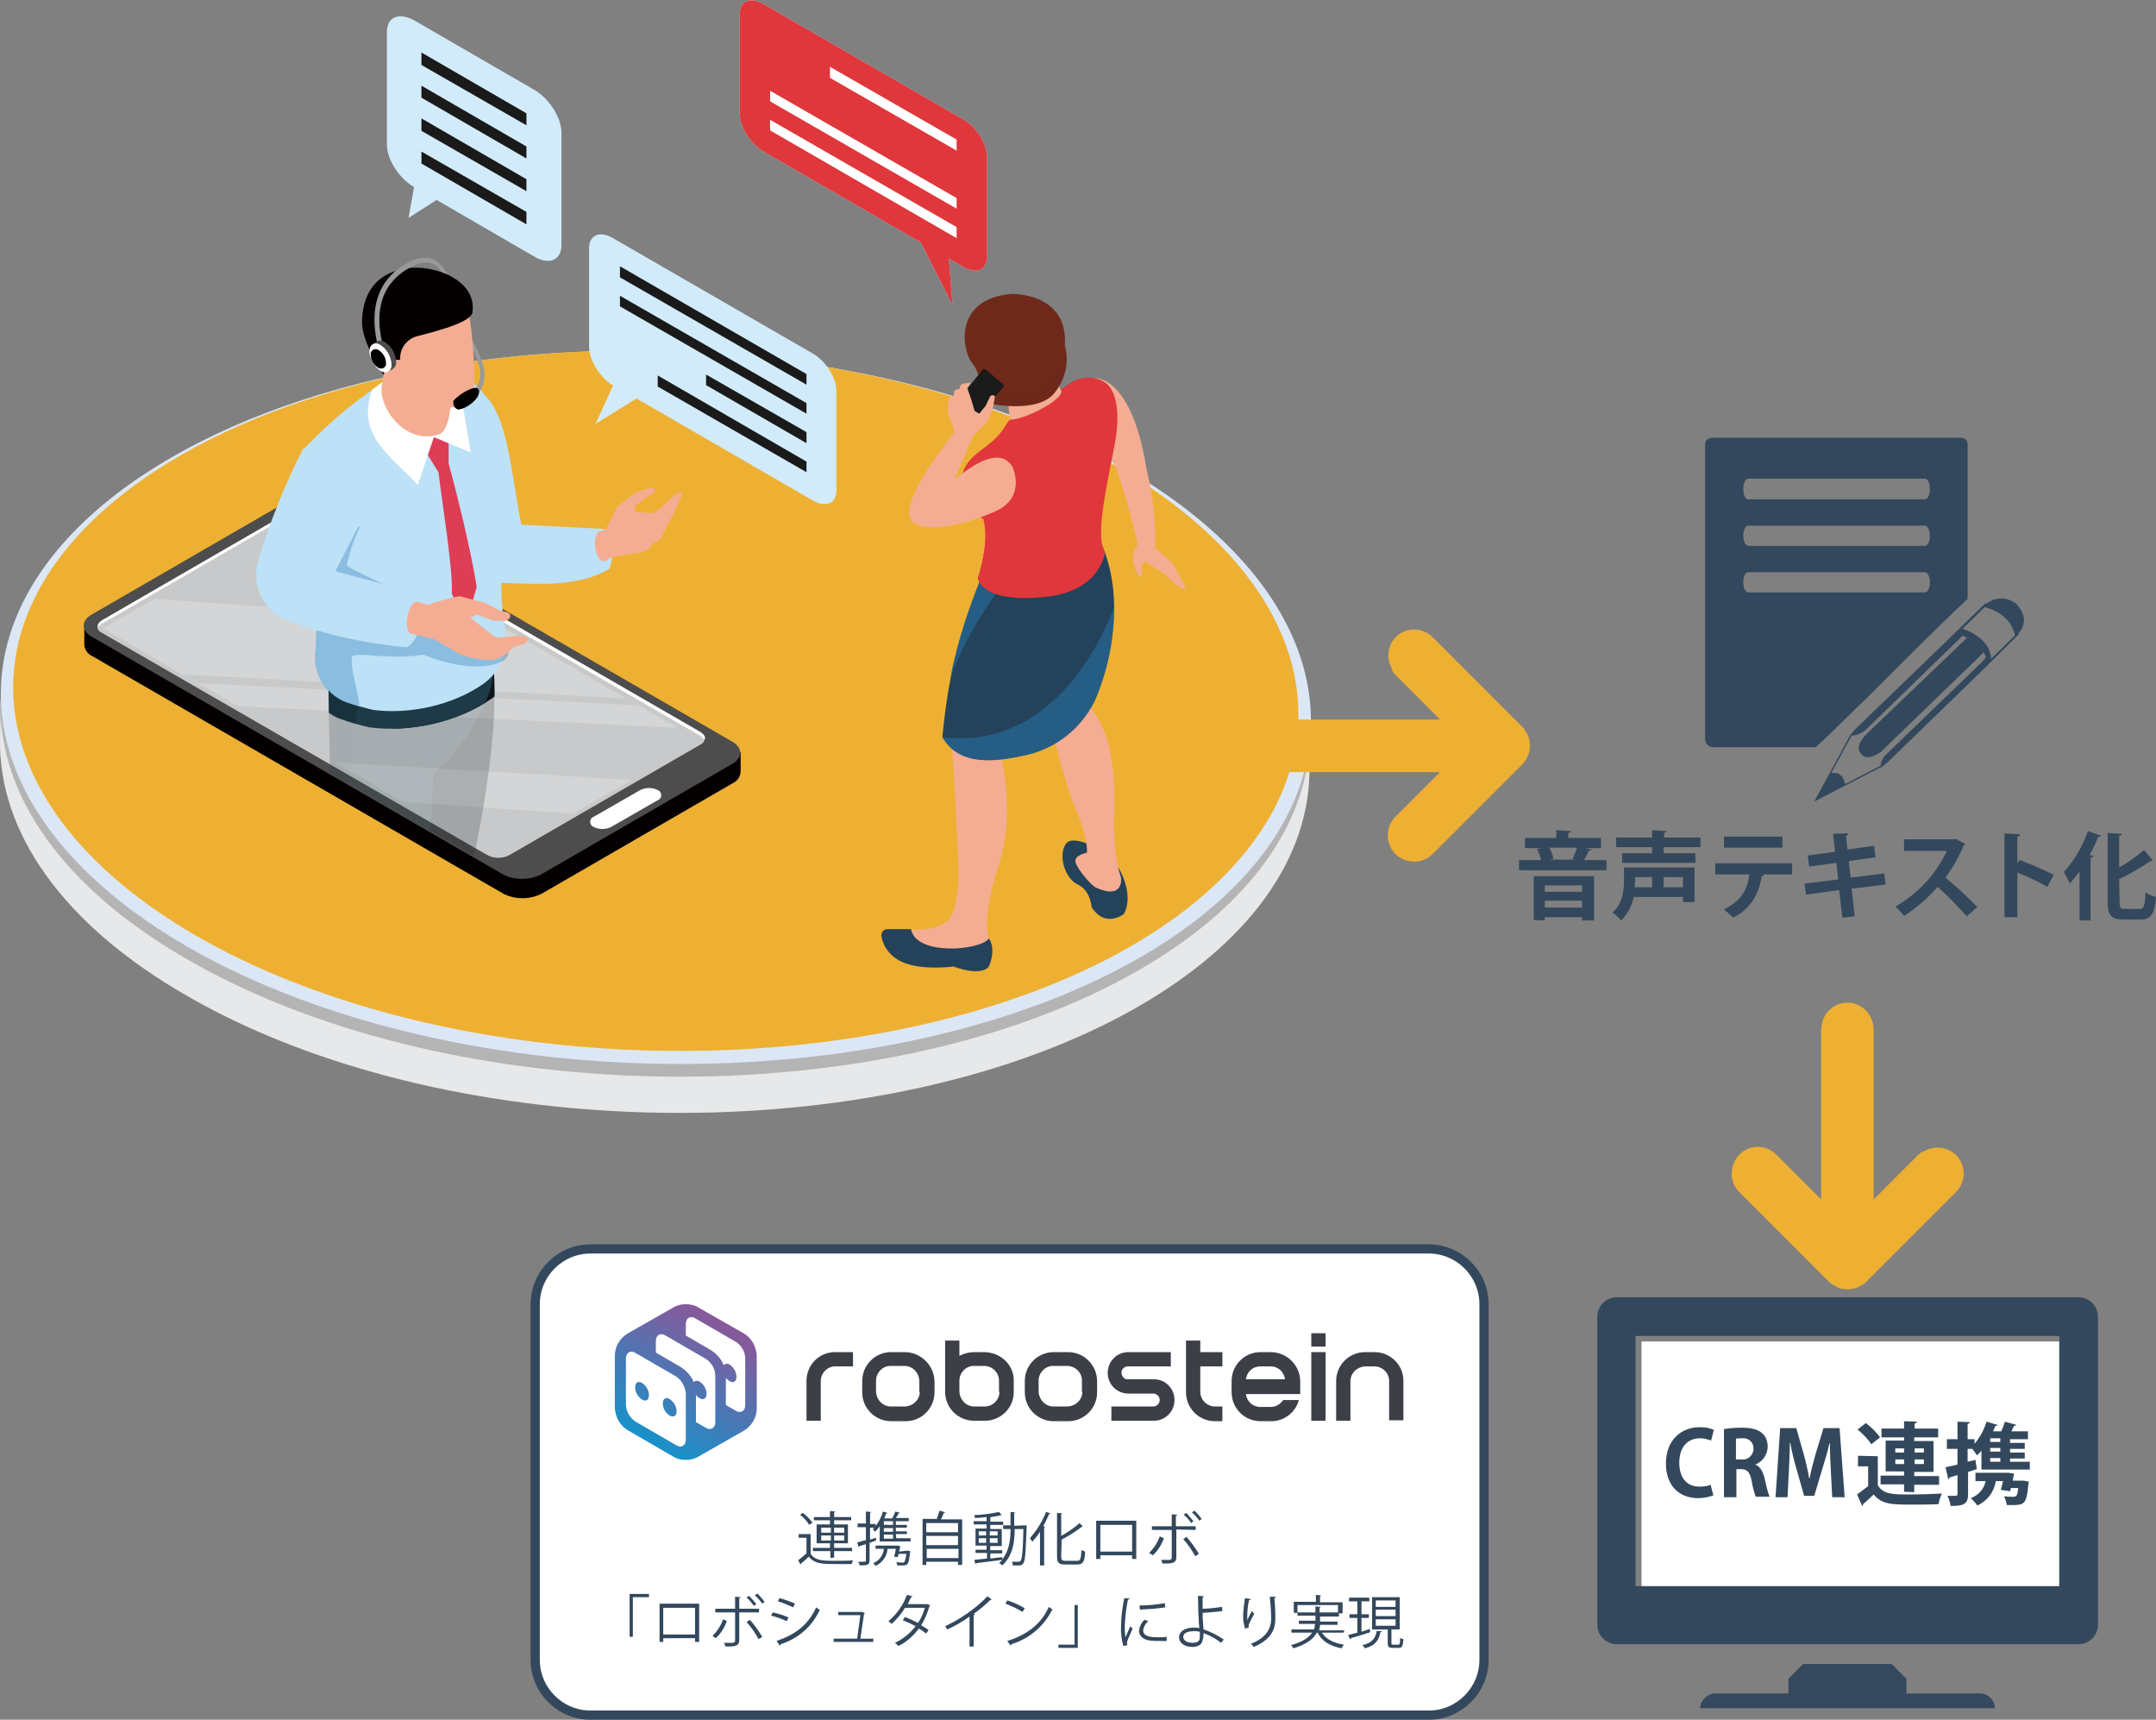 <?xml version="1.0" encoding="utf-8"?>
<!-- Generator: Adobe Illustrator 25.4.1, SVG Export Plug-In . SVG Version: 6.00 Build 0)  -->
<svg version="1.1" id="レイヤー_1" xmlns="http://www.w3.org/2000/svg" xmlns:xlink="http://www.w3.org/1999/xlink" x="0px"
	 y="0px" viewBox="0 0 468.1 373.3" style="enable-background:new 0 0 468.1 373.3;" xml:space="preserve">
<rect x="0" y="0" width="468.1" height="373.3" fill="#808080" stroke="none"/>
<style type="text/css">
	.st0{fill:#FFFFFF;stroke:#33485C;stroke-width:2;stroke-miterlimit:10;}
	.st1{fill:#EEB033;stroke:#EEB033;stroke-width:5;stroke-miterlimit:10;}
	.st2{fill:#FFFFFF;}
	.st3{fill:#35485D;}
	.st4{fill:#33485C;}
	.st5{fill:#3D3F47;}
	.st6{fill:url(#SVGID_1_);}
	.st7{fill:#E6E8E9;}
	.st8{fill:#B5B4B5;}
	.st9{fill:#DCE7F6;}
	.st10{fill:#EEB033;}
	.st11{fill:#040000;}
	.st12{fill:#4E4D4D;}
	.st13{fill:#C8C9CA;}
	.st14{opacity:0.22;fill:#FFFFFF;enable-background:new    ;}
	.st15{clip-path:url(#SVGID_00000088115347915810123360000009320144784416194481_);}
	.st16{fill:#999999;}
	.st17{fill:#BDE1F7;}
	.st18{fill:#F4AD92;}
	.st19{fill:#0B151A;}
	.st20{fill:#1D3A46;}
	.st21{opacity:0.5;fill:#142B35;enable-background:new    ;}
	.st22{fill:#DD3D55;}
	.st23{opacity:0.3;fill:#2778B0;enable-background:new    ;}
	.st24{opacity:0.5;fill:#F4AD92;enable-background:new    ;}
	.st25{clip-path:url(#SVGID_00000021098727737740745860000008239344653448747403_);}
	.st26{opacity:0.2;}
	.st27{fill:#D2EBFA;}
	.st28{opacity:0.5;fill:#2778B0;enable-background:new    ;}
	.st29{fill:#1A1A1A;}
	.st30{fill:#DF373B;}
	.st31{fill:#24425A;}
	.st32{fill:#6F291A;}
	.st33{opacity:0.5;fill:#6F291A;enable-background:new    ;}
</style>
<g id="レイヤー_1_00000134965691100797729080000002912260194987045768_">
	<path class="st0" d="M128.2,271.1h182c6.6,0,12,5.4,12,12v77.2c0,6.6-5.4,12-12,12h-182c-6.6,0-12-5.4-12-12v-77.2
		C116.2,276.5,121.6,271.1,128.2,271.1z"/>
	<path class="st1" d="M418.3,252.4l-14,14v-42.9c0-1.6-1.1-3-2.6-3.3c-1.7-0.3-3.4,0.8-3.7,2.6c0,0.2-0.1,0.4-0.1,0.6v43l-14-14
		c-1.2-1.2-3.1-1.3-4.4-0.1c-1.3,1.3-1.4,3.4-0.1,4.7c0,0,0.1,0.1,0.1,0.1l19.3,19.3l0,0c0.2,0.1,0.3,0.3,0.5,0.4l0.2,0.1
		c0.1,0.1,0.3,0.1,0.4,0.2l0.2,0.1c0.1,0,0.3,0.1,0.4,0.1c0.4,0.1,0.8,0.1,1.3,0c0.1,0,0.3-0.1,0.4-0.1l0.2-0.1
		c0.1-0.1,0.3-0.1,0.4-0.2l0.2-0.1c0.2-0.1,0.3-0.2,0.5-0.4l0,0l19.3-19.3c1.2-1.1,1.4-2.9,0.5-4.2c-1.1-1.4-3.1-1.7-4.5-0.7
		C418.5,252.2,418.4,252.3,418.3,252.4z"/>
	<path class="st2" d="M448.4,345.5h-92v-54.3h92V345.5z"/>
	<path class="st3" d="M433.1,370.8h-64c0.1-1.7,1.5-3.1,3.2-3.2h16v-3.2l3.2-3.2h19.2l3.2,3.2v3.2h16
		C431.7,367.6,433.1,369.1,433.1,370.8L433.1,370.8z"/>
	<path class="st4" d="M455.5,352.7v-66.9c0-2.3-1.9-4.2-4.2-4.2H351c-2.3,0-4.2,1.9-4.2,4.2v66.9c0,2.3,1.9,4.2,4.2,4.2h100.4
		C453.6,356.9,455.5,355,455.5,352.7z M447.1,344.3h-92V290h92V344.3z"/>
	<path class="st4" d="M372,324.6c-1.1,0.4-2.2,0.6-3.3,0.6c-4.5,0-7-3.1-7-7.5c0-5.2,3.4-7.9,7.3-7.9c1.1,0,2.1,0.1,3.1,0.6
		l-0.6,2.3c-0.8-0.3-1.6-0.5-2.4-0.5c-2.5,0-4.5,1.7-4.5,5.3c0,3.4,1.7,5.2,4.4,5.2c0.8,0,1.7-0.1,2.4-0.4L372,324.6z"/>
	<path class="st4" d="M381.1,317.9c1,0.4,1.6,1.4,2,2.9c0.3,1.4,0.6,2.8,1.1,4.1h-3c-0.4-1.1-0.7-2.3-0.9-3.5
		c-0.4-1.9-1-2.5-2.3-2.5h-1v6.1h-2.7v-14.8c1.3-0.2,2.6-0.3,3.8-0.3c1.9,0,5.7,0.2,5.7,4.2C383.7,315.8,382.7,317.3,381.1,317.9
		L381.1,317.9z M378.1,316.8c1.3,0.2,2.4-0.8,2.6-2c0-0.1,0-0.2,0-0.3c0.1-1.2-0.8-2.2-2-2.3c-0.2,0-0.3,0-0.5,0
		c-0.4,0-0.9,0-1.3,0.1v4.5H378.1z"/>
	<path class="st4" d="M400.5,325h-2.7l-0.3-5.8c-0.1-2-0.2-4-0.2-5.9h-0.1c-0.4,1.8-1,3.8-1.5,5.4l-1.8,6h-2.2l-1.7-6
		c-0.5-1.7-1-3.7-1.3-5.5h-0.1c0,1.9-0.1,4.1-0.2,6l-0.3,5.8h-2.6l1-15h3.5l1.6,5.6c0.5,1.8,0.9,3.6,1.2,5.3h0.1
		c0.3-1.7,0.8-3.5,1.3-5.3l1.7-5.6h3.5L400.5,325z"/>
	<path class="st4" d="M407.7,316.1v6.3c1.2,2,3.3,2,6.9,2c2.3,0,5.1-0.1,7-0.2c-0.3,0.7-0.6,1.5-0.7,2.3c-1.5,0.1-3.6,0.1-5.6,0.1
		c-4.5,0-6.7,0-8.5-2.2c-0.8,0.8-1.6,1.5-2.3,2.1c0,0.2,0,0.3-0.2,0.4l-1.1-2.5c0.8-0.6,1.6-1.2,2.4-1.8v-4.3h-2.2V316L407.7,316.1z
		 M405.1,308.9c1.2,0.9,2.2,1.9,3.1,3.1l-1.9,1.5c-0.8-1.2-1.9-2.3-3-3.2L405.1,308.9z M413.4,323.8v-1.6h-5.1v-1.9h5.1v-0.9h-4
		v-6.7h4V312h-4.9v-1.9h4.9v-1.6l2.8,0.1c0,0.2-0.2,0.3-0.5,0.4v1.1h5.1v1.9h-5.2v0.8h4.2v6.7h-4.2v0.9h5.4v1.9h-5.4v1.6
		L413.4,323.8z M411.5,314.4v0.9h1.9v-0.9H411.5z M411.5,317.8h1.9v-1h-1.9V317.8z M417.7,314.4h-2v0.9h2V314.4z M417.7,317.8v-1h-2
		v1H417.7z"/>
	<path class="st4" d="M436.4,317.3h4.3v1.7h-10.5v-4.1c-0.3,0.4-0.6,0.7-1,1c-0.3-0.5-0.6-1-1-1.4h-1v2.8l1.7-0.4l0.3,2l-1.9,0.6
		v4.8c0,2.1-0.8,2.6-3.8,2.6c-0.1-0.8-0.3-1.5-0.7-2.2h1.1c1,0,1.1,0,1.1-0.4v-4.1l-1.7,0.5c0,0.2-0.2,0.3-0.3,0.4l-0.6-2.6
		c0.7-0.2,1.6-0.3,2.6-0.6v-3.4h-2.3v-2.1h2.3v-3.8l2.7,0.1c0,0.2-0.2,0.3-0.5,0.4v3.3h1.5v1c1.2-1.4,2.1-3.1,2.6-4.8l2.4,0.7
		c-0.1,0.2-0.3,0.3-0.5,0.2c-0.1,0.4-0.3,0.8-0.5,1.2h1.8c0.3-0.7,0.6-1.4,0.8-2.1l2.5,0.7c-0.1,0.1-0.2,0.2-0.5,0.2
		c-0.2,0.3-0.4,0.8-0.6,1.2h3.6v1.7h-3.9v0.8h3.2v1.3h-3.2v0.8h3.2v1.3h-3.2L436.4,317.3z M438.9,321.4h0.4l1.2,0.2
		c0,0.2-0.1,0.4-0.1,0.5c-0.4,4.5-0.9,4.6-3.7,4.6c-0.3,0-0.7,0-1,0c-0.1-0.7-0.3-1.3-0.6-1.9c0.8,0.1,1.6,0.1,2,0.1
		c0.7,0,0.9-0.2,1.1-1.9h-1.6l-0.2,0.7l-2-0.3c0.2-0.6,0.3-1.3,0.5-1.9h-1.6c-0.3,2.3-1.8,4.3-4,5.3c-0.4-0.6-0.9-1.1-1.4-1.6
		c1.6-0.6,2.9-2,3.2-3.7h-2.2v-1.8h6.9h0.4l1.1,0.2c0,0.1-0.3,1.2-0.3,1.5L438.9,321.4z M434.3,313v-0.8h-2.2v0.8L434.3,313z
		 M434.3,315.1v-0.8h-2.2v0.8H434.3z M432.1,316.5v0.8h2.2v-0.8H432.1z"/>
	<path class="st4" d="M176,333.1v4.2c1,1.5,2.8,1.5,5.2,1.5c1.4,0,3,0,4-0.1c-0.1,0.3-0.2,0.5-0.3,0.8c-0.9,0-2.3,0-3.5,0
		c-2.8,0-4.5,0-5.8-1.6c-0.6,0.6-1.2,1.1-1.7,1.5c0,0.1,0,0.2-0.1,0.2l-0.5-0.9c0.5-0.4,1.2-1,1.8-1.5v-3.4h-1.7v-0.8H176z
		 M174.3,328.4c0.8,0.6,1.5,1.3,2.1,2.1l-0.7,0.5c-0.5-0.8-1.2-1.6-2-2.2L174.3,328.4z M180.3,338.2v-1.5h-3.8v-0.7h3.7v-1h-2.9
		v-4.1h2.9V330h-3.5v-0.7h3.5V328l1.1,0.1c0,0.1-0.1,0.2-0.2,0.2v1h3.7v0.7h-3.7v0.9h3v4.1h-3v1h3.9v0.7h-3.9v1.4L180.3,338.2z
		 M178.3,331.6v1.1h2.1v-1.1H178.3z M178.3,334.4h2.1v-1.1h-2.1V334.4z M183.3,331.6h-2.2v1.1h2.2V331.6z M183.3,334.4v-1.1h-2.2
		v1.1H183.3z"/>
	<path class="st4" d="M190.2,334.4l-1.4,0.5v3.8c0,1-0.5,1.1-2.2,1.1c0-0.3-0.1-0.6-0.3-0.8c0.3,0,0.5,0,0.8,0c0.9,0,0.9,0,0.9-0.3
		v-3.5l-1.4,0.4c0,0.1-0.1,0.2-0.2,0.2l-0.3-1c0.5-0.1,1.2-0.3,1.9-0.5v-2.8h-1.8v-0.8h1.8v-2.6l1.1,0.1c0,0.1-0.1,0.2-0.2,0.2v2.4
		h1.2v0.8h-1.2v2.6l1.3-0.4L190.2,334.4z M194.6,333.9h3.1v0.7h-6.7v-3.3c-0.3,0.4-0.6,0.8-1,1.2c-0.2-0.2-0.3-0.4-0.5-0.6
		c1.1-1.1,1.8-2.4,2.2-3.8l1,0.3c0,0.1-0.1,0.1-0.3,0.1c-0.1,0.4-0.3,0.7-0.4,1.1h1.7c0.3-0.5,0.5-1,0.7-1.5l1,0.3
		c0,0.1-0.1,0.1-0.3,0.1c-0.1,0.3-0.4,0.7-0.6,1h2.8v0.7h-2.8v0.8h2.4v0.6h-2.4v0.8h2.4v0.6h-2.4L194.6,333.9z M196.9,336.6h0.2
		l0.5,0.1v0.2c-0.2,1.6-0.3,2.3-0.6,2.6s-0.6,0.3-1.2,0.3c-0.3,0-0.6,0-1,0c0-0.2-0.1-0.5-0.2-0.7c0.4,0,0.9,0.1,1.3,0.1
		c0.1,0,0.3,0,0.4-0.1c0.2-0.2,0.3-0.7,0.5-1.8h-1.7l-0.2,0.7l-0.8-0.1c0.2-0.5,0.3-1.2,0.4-1.7h-1.8c-0.1,1.6-1.1,3-2.6,3.7
		c-0.2-0.2-0.3-0.4-0.5-0.6c1.3-0.5,2.2-1.8,2.3-3.1h-1.8v-0.7h4.7h0.2l0.5,0.2c0,0.1,0,0.1-0.1,0.2c0,0.2-0.1,0.6-0.2,0.9
		L196.9,336.6z M193.9,331v-0.8h-2v0.8H193.9z M193.9,332.5v-0.8h-2v0.8H193.9z M191.9,333.1v0.9h2v-0.9H191.9z"/>
	<path class="st4" d="M205.2,328.3c0,0.1-0.1,0.1-0.3,0.1c-0.1,0.4-0.4,1-0.6,1.4h4.6v9.9H208V339h-6.9v0.7h-0.8v-10h3.1
		c0.2-0.6,0.4-1.2,0.6-1.8L205.2,328.3z M208,330.6h-6.9v2h6.9V330.6z M208,333.4h-6.9v2h6.9V333.4z M201.2,338.2h6.9v-2h-6.9V338.2
		z"/>
	<path class="st4" d="M222.4,331.1h0.5c0,0.1,0,0.2,0,0.3c-0.2,5.5-0.3,7.3-0.7,7.9s-0.7,0.5-1.3,0.5h-1c0-0.3-0.1-0.6-0.2-0.8
		c0.6,0,1.2,0,1.5,0c0.2,0,0.3-0.1,0.4-0.2c0.3-0.4,0.5-2.1,0.6-6.9h-1.9c0,2.6-0.3,5.7-2.7,7.9c-0.2-0.2-0.4-0.4-0.7-0.5
		c0.2-0.2,0.5-0.4,0.7-0.7c-2.1,0.3-4.3,0.5-5.6,0.7c0,0.1-0.1,0.1-0.2,0.2l-0.3-0.9c0.8-0.1,1.7-0.2,2.8-0.3v-1.2h-2.5v-0.7h2.4
		v-0.9h-2.4v-3.7h2.4v-0.9h-2.8v-0.7h2.8v-0.9c-0.8,0.1-1.7,0.2-2.5,0.2c-0.1-0.2-0.1-0.4-0.2-0.6c1.8-0.1,3.6-0.3,5.4-0.7l0.6,0.7
		c0,0-0.1,0-0.1,0h-0.1c-0.7,0.2-1.4,0.3-2.1,0.4c-0.1,0-0.1,0.1-0.2,0.1v0.9h2.8v0.7h-2.8v0.9h2.5v3.7h-2.5v0.9h2.6v0.7h-2.6v1.1
		c0.9-0.1,1.8-0.2,2.6-0.3v0.5c1.6-2,1.8-4.5,1.8-6.6h-1.6v-0.8h1.6v-2.9l1,0.1c0,0.1-0.1,0.1-0.2,0.2v2.7L222.4,331.1z
		 M212.5,332.4v0.9h1.6v-0.9H212.5z M212.5,334.9h1.6v-1h-1.6V334.9z M216.6,332.4h-1.7v0.9h1.7V332.4z M216.6,334.9v-1h-1.7v1
		H216.6z"/>
	<path class="st4" d="M225.8,339.8v-7.3c-0.5,0.8-1.1,1.5-1.7,2.2c-0.1-0.3-0.3-0.6-0.5-0.8c1.5-1.7,2.7-3.6,3.5-5.7l1,0.3
		c0,0.1-0.2,0.1-0.3,0.1c-0.4,0.9-0.8,1.8-1.3,2.7l0.4,0.1c0,0.1-0.1,0.2-0.2,0.2v8.2L225.8,339.8z M230.4,337.9
		c0,0.7,0.2,0.9,0.9,0.9h2.6c0.7,0,0.8-0.5,0.9-2.4c0.2,0.2,0.5,0.3,0.8,0.4c-0.1,2.1-0.4,2.8-1.7,2.8h-2.7c-1.3,0-1.7-0.4-1.7-1.7
		v-9.5l1.1,0.1c0,0.1-0.1,0.2-0.2,0.2v4.7c1.4-0.8,2.8-1.7,4-2.8l0.7,0.8c-0.1,0-0.2,0-0.2,0c-1.4,1.1-2.9,2-4.4,2.8L230.4,337.9z"
		/>
	<path class="st4" d="M246.7,330.1v8.3h-0.9v-0.8h-6.9v0.8h-0.9v-8.3H246.7z M245.8,336.8V331h-6.9v5.8H245.8z"/>
	<path class="st4" d="M252.7,333.9c-0.5,1.4-1.3,2.7-2.4,3.7l-0.8-0.5c1-1,1.8-2.2,2.3-3.6L252.7,333.9z M255.4,332v6
		c0,1.4-1,1.4-3,1.4c-0.1-0.3-0.2-0.6-0.3-0.8h1.8c0.3,0,0.5-0.2,0.5-0.4c0,0,0-0.1,0-0.1v-6h-4.3v-0.8h4.3v-2.6l1.2,0.1
		c0,0.1-0.1,0.2-0.3,0.2v2.3h4.3v0.8L255.4,332z M257.6,333.6c1,1.1,1.9,2.4,2.7,3.7l-0.8,0.5c-0.7-1.3-1.6-2.6-2.6-3.7L257.6,333.6
		z M257.5,328.4c0.6,0.5,1.1,1.2,1.6,1.8l-0.5,0.4c-0.4-0.7-1-1.3-1.6-1.8L257.5,328.4z M259.3,327.9c0.6,0.5,1.1,1.2,1.6,1.8
		l-0.5,0.4c-0.5-0.7-1-1.3-1.6-1.8L259.3,327.9z"/>
	<path class="st4" d="M136.7,355.2v-9.2h4.2v0.7h-3.5v8.6H136.7z"/>
	<path class="st4" d="M151.8,348.1v8.3h-0.9v-0.8H144v0.8h-0.8v-8.3H151.8z M150.9,354.8V349H144v5.8H150.9z"/>
	<path class="st4" d="M157.8,351.9c-0.5,1.4-1.3,2.7-2.4,3.7l-0.7-0.5c1-1,1.8-2.2,2.3-3.6L157.8,351.9z M160.5,350v6
		c0,1.4-1,1.4-3,1.4c-0.1-0.3-0.2-0.6-0.3-0.8h1.9c0.3,0,0.5-0.2,0.5-0.5c0,0,0,0,0-0.1v-6h-4.3v-0.8h4.3v-2.6l1.2,0.1
		c0,0.1-0.1,0.2-0.3,0.2v2.3h4.3v0.8L160.5,350z M162.8,351.6c1,1.1,1.9,2.4,2.7,3.7l-0.8,0.5c-0.7-1.3-1.6-2.6-2.6-3.7L162.8,351.6
		z M162.6,346.4c0.6,0.5,1.1,1.2,1.6,1.8l-0.5,0.4c-0.5-0.7-1-1.3-1.6-1.8L162.6,346.4z M164.4,345.9c0.6,0.5,1.1,1.2,1.6,1.8
		l-0.5,0.4c-0.5-0.7-1-1.3-1.6-1.8L164.4,345.9z"/>
	<path class="st4" d="M167.8,350c1.2,0.3,2.3,0.6,3.4,1.1l-0.4,0.8c-1.1-0.5-2.2-0.9-3.4-1.2L167.8,350z M168.6,356.2
		c4.1-1.4,6.9-3.5,8.6-7.3c0.2,0.2,0.5,0.4,0.8,0.5c-1.6,3.6-4.7,6.3-8.5,7.5c0,0.1,0,0.3-0.2,0.3L168.6,356.2z M169.2,346.9
		c1.2,0.3,2.3,0.7,3.4,1.2l-0.4,0.8c-1.1-0.5-2.2-1-3.3-1.3L169.2,346.9z"/>
	<path class="st4" d="M189.6,355.7v0.7H181v-0.7h5.1c0.2-1.3,0.5-3.8,0.7-5.1H182v-0.7h5h0.2l0.6,0.3c0,0.1-0.1,0.1-0.2,0.1
		c-0.2,1.3-0.6,4.1-0.8,5.4L189.6,355.7z"/>
	<path class="st4" d="M202,348.5c0,0.1-0.1,0.1-0.2,0.1c-0.4,1.5-1,2.9-1.8,4.2c0.5,0.3,1.2,0.7,1.6,1l-0.5,0.8
		c-0.5-0.4-1.1-0.8-1.6-1.1c-1.2,1.6-2.7,3-4.5,3.8c-0.2-0.3-0.4-0.5-0.7-0.7c1.8-0.8,3.3-2.1,4.5-3.6c-0.9-0.5-1.8-0.9-2.8-1.3
		l0.5-0.7c1,0.4,1.9,0.8,2.8,1.3c0.7-1,1.2-2.2,1.5-3.3h-4.3c-0.8,1.3-1.8,2.5-2.9,3.5c-0.2-0.2-0.5-0.4-0.7-0.6
		c1.8-1.5,3.2-3.5,4-5.7l1.2,0.3c0,0.1-0.2,0.2-0.3,0.2c-0.2,0.4-0.5,1-0.7,1.5h4.1h0.2L202,348.5z"/>
	<path class="st4" d="M215.3,347.2c-0.1,0.1-0.1,0.1-0.2,0.1H215c-1.1,1.1-2.3,2.1-3.6,3l0.3,0.1c-0.1,0.1-0.2,0.2-0.3,0.2v6.8h-0.9
		v-6.5c-1.5,1.1-3.1,2-4.8,2.8c-0.2-0.2-0.3-0.5-0.5-0.7c3.4-1.6,6.6-3.8,9.2-6.5L215.3,347.2z"/>
	<path class="st4" d="M218.7,347.4c1.3,0.4,2.6,1,3.8,1.7l-0.5,0.8c-1.1-0.7-2.4-1.3-3.7-1.8L218.7,347.4z M218.7,356.2
		c4.5-1.4,7.5-3.9,9-7.4c0.3,0.2,0.5,0.4,0.8,0.5c-1.8,3.7-5,6.4-8.9,7.6c0,0.1-0.1,0.2-0.2,0.3L218.7,356.2z"/>
	<path class="st4" d="M234,348.5v9.2h-4.2v-0.7h3.5v-8.6H234z"/>
	<path class="st4" d="M245.3,347c0,0.1-0.2,0.2-0.4,0.2c-0.4,1.9-0.6,3.8-0.7,5.7c0,0.8,0,1.7,0.2,2.5c0.2-0.6,0.8-1.9,1-2.4
		l0.5,0.5c-0.5,1.3-0.9,2-1.1,2.6c-0.1,0.2-0.1,0.4-0.1,0.6c0,0.1,0,0.3,0.1,0.4l-0.9,0.2c-0.4-1.4-0.6-2.9-0.5-4.3
		c0-2.1,0.3-4.1,0.7-6.1L245.3,347z M253.3,356.2c-0.5,0-0.9,0-1.4,0c-0.8,0-1.6,0-2.3-0.1c-1.5-0.2-2.3-1.1-2.3-2.1
		c0.1-0.9,0.5-1.8,1.2-2.4l0.8,0.3c-0.6,0.5-1,1.2-1.1,2c0,1.5,2.1,1.5,3.5,1.5c0.5,0,1.1,0,1.6-0.1L253.3,356.2z M247.4,348.5
		c1.8,0,3.7-0.2,5.5-0.5l0.1,0.9c-1.8,0.3-3.7,0.4-5.5,0.5L247.4,348.5z"/>
	<path class="st4" d="M265.1,356.6c-1.1-0.9-2.4-1.6-3.8-2.1c0,0.5,0,1-0.2,1.5c-0.1,1-1.1,1.5-2.2,1.5c-1.6,0-2.9-0.8-2.9-2.1
		s1.3-2,2.9-2.1c0.5,0,1,0,1.5,0.1c0-0.3-0.1-0.6-0.1-0.9c-0.1-1.7-0.2-4.3-0.2-6.1l1.3,0.1c0,0.1-0.1,0.2-0.3,0.3c0,0.3,0,2,0,2.4
		c1.4,0,2.8-0.2,4.2-0.4l0.1,0.9c-1.4,0.2-2.8,0.3-4.3,0.4c0,0.7,0,1,0.2,3.6c1.6,0.5,3.1,1.3,4.4,2.2L265.1,356.6z M258.9,354.1
		c-1.2,0-2,0.5-2,1.2c0,0.9,1,1.3,2,1.3s1.6-0.3,1.6-1.2c0-0.3,0-0.8,0-1.2C259.9,354.1,259.4,354,258.9,354.1z"/>
	<path class="st4" d="M270.3,353.5c-0.2-0.8-0.4-1.6-0.4-2.4c0-1.4,0.2-2.8,0.4-4.2l1.3,0.2c0,0.2-0.2,0.2-0.4,0.2
		c-0.3,1.2-0.4,2.4-0.4,3.7c0,0.2,0,0.5,0,0.7c0.3-0.6,0.7-1.5,1-2c0.2,0.2,0.3,0.4,0.5,0.6c-0.9,1.7-1.2,2.2-1.2,2.7
		c0,0.1,0,0.2,0,0.3L270.3,353.5z M277,346.6c0,0.2-0.1,0.2-0.3,0.3c0.1,1.1,0.2,2.9,0.2,4.4c0,2.4-0.9,4.6-4.7,6.2
		c-0.2-0.3-0.4-0.5-0.6-0.7c3.4-1.3,4.4-3.4,4.4-5.5c0-1.5-0.2-3.4-0.3-4.7L277,346.6z"/>
	<path class="st4" d="M291.7,354.4H287c0.9,1.4,2.6,2.3,4.8,2.6c-0.2,0.2-0.4,0.5-0.5,0.8c-2.5-0.5-4.3-1.5-5.2-3.4h-0.2
		c-0.7,1.3-2.1,2.5-5.1,3.4c-0.1-0.2-0.3-0.5-0.5-0.7c2.6-0.7,3.9-1.7,4.6-2.7h-4.5v-0.7h4.9c0.1-0.4,0.2-0.8,0.2-1.2H282v-0.7h3.6
		v-1.1h-3.9V350h3.9v-1.3l1.1,0.1c0,0.1-0.1,0.2-0.2,0.2v1h4v-1.6h-8.8v1.7h-0.8v-2.4h4.8v-1.5l1.1,0.1c0,0.1-0.1,0.2-0.2,0.2v1.3
		h4.9v2.4h-0.8v0.7h-4.1v1.1h3.8v0.7h-3.8c0,0.4-0.1,0.8-0.2,1.2h5.5L291.7,354.4z"/>
	<path class="st4" d="M297.4,353.6l0.1,0.7c-1.5,0.5-3.2,1-4.2,1.3c0,0.1-0.1,0.2-0.2,0.2l-0.4-0.9l2-0.5v-3.2h-1.7v-0.8h1.7v-2.8
		h-1.8v-0.8h4.4v0.8h-1.7v2.8h1.6v0.8h-1.6v3L297.4,353.6z M300,354.1c0,0.1-0.1,0.2-0.3,0.2c-0.3,1.6-1,2.9-3.4,3.5
		c-0.1-0.3-0.3-0.5-0.5-0.7c2.2-0.5,2.9-1.6,3.1-3.1L300,354.1z M302.1,356.6c0,0.3,0,0.4,0.4,0.4h1.1c0.3,0,0.4-0.2,0.4-1.5
		c0.2,0.2,0.5,0.3,0.7,0.3c-0.1,1.5-0.3,1.9-1,1.9h-1.3c-0.9,0-1.1-0.2-1.1-1.1v-2.9h-3.4v-7h6v7h-1.8L302.1,356.6z M298.7,347.4
		v1.4h4.3v-1.4H298.7z M298.7,349.4v1.4h4.3v-1.4H298.7z M298.7,351.5v1.4h4.3v-1.4H298.7z"/>
	<path class="st5" d="M175.1,299.8v8.6h3.1v-8.6c0-1.7,1.4-3.2,3.1-3.2h0h3.9v-3.1h-3.9C177.8,293.5,175.1,296.3,175.1,299.8z"/>
	<path class="st5" d="M260.6,291h-3.1v11.2c0,3.5,2.8,6.3,6.3,6.3h1.6v-3.2h-1.6c-1.7,0-3.2-1.4-3.2-3.2v-5.5h4.8v-3.1h-4.8
		L260.6,291z"/>
	<path class="st5" d="M196.6,293.5h-3.1c-3.5,0-6.3,2.8-6.3,6.3v2.4c0,3.5,2.8,6.3,6.3,6.3h3.1c3.5,0,6.3-2.8,6.3-6.3v-2.4
		C202.8,296.4,200,293.6,196.6,293.5C196.6,293.5,196.6,293.5,196.6,293.5z M199.7,302.1c0,1.7-1.4,3.1-3.2,3.2h-3.1
		c-1.7,0-3.1-1.4-3.2-3.2v-2.4c0-1.7,1.4-3.2,3.1-3.2h0h3.1c1.7,0,3.1,1.4,3.2,3.2V302.1z"/>
	<path class="st5" d="M231.9,293.5h-3.1c-3.5,0-6.3,2.8-6.3,6.3v2.4c0,3.5,2.8,6.3,6.3,6.3h3.1c3.5,0,6.3-2.8,6.3-6.3v-2.4
		C238.2,296.4,235.4,293.5,231.9,293.5C231.9,293.5,231.9,293.5,231.9,293.5z M235,302.1c0,1.7-1.4,3.1-3.2,3.2h-3.1
		c-1.7,0-3.1-1.4-3.2-3.2v-2.4c0-1.7,1.4-3.2,3.1-3.2h0h3.1c1.7,0,3.2,1.4,3.2,3.1v0V302.1z"/>
	<path class="st5" d="M213.8,293.5h-2.3c-1.1,0-2.2,0.3-3.2,0.8V291h-3.1v9.9l0,0v1.2c0,3.5,2.8,6.3,6.3,6.3h2.3
		c3.5,0,6.3-2.8,6.3-6.2c0,0,0,0,0,0v-2.4C220.2,296.4,217.4,293.6,213.8,293.5C213.9,293.5,213.9,293.5,213.8,293.5z M217,302.1
		c0,1.7-1.4,3.2-3.2,3.2h-2.3c-1.7,0-3.1-1.4-3.2-3.2v-2.4c0-1.7,1.4-3.2,3.1-3.2h0h2.3c1.7,0,3.2,1.4,3.2,3.2V302.1z"/>
	<path class="st5" d="M250.6,299.4H245c-0.8,0.1-1.4-0.5-1.5-1.3s0.5-1.4,1.3-1.5c0.1,0,0.2,0,0.2,0h9.2v-3.1H245
		c-2.5,0-4.5,2-4.5,4.5s2,4.5,4.5,4.5h5.5c0.8,0.1,1.3,0.7,1.3,1.5c-0.1,0.7-0.6,1.2-1.3,1.3h-9.2v3.1h9.2c2.5,0,4.5-2,4.5-4.5
		S253,299.4,250.6,299.4z"/>
	<rect x="284.7" y="293.5" class="st5" width="3.1" height="14.9"/>
	<path class="st5" d="M298.4,293.5h-2c-3.5,0-6.3,2.8-6.3,6.3v8.6h3.1v-8.6c0-1.7,1.4-3.1,3.2-3.2h2c1.7,0,3.2,1.4,3.2,3.1v0v8.6
		h3.1v-8.6C304.7,296.3,301.9,293.5,298.4,293.5z"/>
	<path class="st5" d="M276,293.5h-2.3c-3.5,0-6.3,2.8-6.3,6.3v2.4c0,3.5,2.8,6.3,6.3,6.3h2.3c2.8,0,5.3-1.9,6-4.6h-3.4
		c-0.6,0.9-1.6,1.5-2.7,1.5h-2.3c-1.6,0-2.9-1.2-3.1-2.8h11.8v-2.7C282.3,296.4,279.5,293.6,276,293.5
		C276,293.5,276,293.5,276,293.5z M270.5,299.4c0.2-1.6,1.5-2.8,3.1-2.8h2.3c1.6,0,2.9,1.2,3.1,2.8H270.5z"/>
	<rect x="284.7" y="289.4" class="st5" width="3.1" height="2.9"/>
	
		<linearGradient id="SVGID_1_" gradientUnits="userSpaceOnUse" x1="503.058" y1="-192.189" x2="518.438" y2="-165.539" gradientTransform="matrix(1 0 0 -1 -361.85 121.09)">
		<stop  offset="0" style="stop-color:#1891C9"/>
		<stop  offset="1" style="stop-color:#89589A"/>
	</linearGradient>
	<path class="st6" d="M161.6,289.5l-10-5.7c-0.8-0.5-1.8-0.7-2.7-0.7c-0.9,0-1.9,0.2-2.7,0.7l-10,5.7c-1.6,1-2.7,2.8-2.7,4.7v11.5
		c0.1,1.9,1.1,3.7,2.7,4.7l10,5.8c0.8,0.5,1.8,0.7,2.7,0.7c0.9,0,1.9-0.2,2.7-0.7l10-5.7c1.6-1,2.7-2.8,2.7-4.7v-11.5
		C164.2,292.3,163.2,290.5,161.6,289.5z"/>
	<path class="st2" d="M146.8,298.8l-8.8-5.1c-1.1-0.7-2.1-0.1-2.1,1.2v10.1c0.1,1.5,0.9,2.8,2.1,3.6l8.8,5.1
		c1.1,0.7,2.1,0.1,2.1-1.2v-10.1C148.7,300.9,148,299.6,146.8,298.8z M139.4,303.8c-0.9-0.6-1.5-1.6-1.5-2.7c0-1,0.7-1.4,1.5-0.9
		c0.9,0.6,1.5,1.6,1.5,2.7C140.9,303.9,140.2,304.3,139.4,303.8L139.4,303.8z M145.4,307.3c-0.9-0.6-1.5-1.6-1.5-2.7
		c0-1,0.7-1.4,1.5-0.9c0.9,0.6,1.5,1.6,1.5,2.7C146.9,307.4,146.2,307.7,145.4,307.3L145.4,307.3z"/>
	<path class="st2" d="M153.3,295l-8.8-5.1c-1.1-0.7-2.1-0.1-2.1,1.2v2.5l5.5,3.2c1.2,0.8,2.2,1.9,2.7,3.2c0.3-0.3,0.8-0.4,1.3-0.1
		c0.9,0.6,1.5,1.6,1.5,2.7c0,1-0.7,1.4-1.5,0.9c-0.3-0.2-0.6-0.4-0.8-0.7v5.9l2.1,1.2c1.1,0.7,2.1,0.1,2.1-1.2v-10.1
		C155.3,297.2,154.5,295.8,153.3,295z"/>
	<path class="st2" d="M159.8,291.3l-8.8-5.1c-1.1-0.7-2.1-0.1-2.1,1.2v2.5l5.5,3.2c1.2,0.8,2.2,1.9,2.7,3.2c0.4-0.3,0.9-0.4,1.3-0.1
		c0.9,0.6,1.5,1.6,1.5,2.7c0,1-0.7,1.4-1.5,0.9c-0.3-0.2-0.5-0.4-0.8-0.7v5.9l2.1,1.2c1.1,0.7,2.1,0.1,2.1-1.2v-10.1
		C161.8,293.4,161,292.1,159.8,291.3z"/>
	<g id="write">
		<polygon class="st4" points="412.3,149 412.3,149 412.3,149 		"/>
		<path class="st4" d="M427.2,130V96.4c0-0.8-0.6-1.4-1.6-1.4H372c-1,0-1.8,0.5-1.8,1.4v64.2c0.1,0.9,0.8,1.6,1.8,1.6h22.2
			c3.6-3.2,7.1-6.9,10.7-10.3C412.3,144.6,419.6,137.1,427.2,130z M419,106.3c0,1.2-0.5,2.1-1.1,2.1h-38.3c-0.6,0-1.1-0.9-1.1-2.1
			V106c0-1.2,0.5-2.1,1.1-2.1h38.3c0.6,0,1.1,0.9,1.1,2.1V106.3z M419,116.4c0,1.2-0.5,2.1-1.1,2.1h-38.3c-0.6,0-1.1-1-1.1-2.1v-0.2
			c0-1.2,0.5-2.1,1.1-2.1h38.3c0.6,0,1.1,1,1.1,2.1V116.4z M419,126.5c0,1.2-0.5,2.1-1.1,2.1h-38.3c-0.6,0-1.1-0.9-1.1-2.1v-0.2
			c0-1.2,0.5-2.1,1.1-2.1h38.3c0.6,0,1.1,0.9,1.1,2.1V126.5z"/>
		<path class="st4" d="M438.3,137.4c1.4-1.6,1.7-3.7-0.3-6.1c-1.6-1.5-4-1.8-5.9-0.8l0,0l-0.1,0.1c-0.2,0.1-0.4,0.2-0.5,0.3
			c0,0-0.2,0-0.1,0.1c-0.1,0-0.1,0-0.2,0h-0.2l-7.5,7.3l-0.4,0.4l-20.1,19.4c-0.5,0.5-0.9,1-1.3,1.5l0,0l0,0l-7.8,14.4l14.3-7.4
			c0.2,0.1,0.9-0.5,1.8-1.3l20-19.4l0.4-0.4l7.9-7.8v-0.2C438.3,137.6,438.3,137.5,438.3,137.4z M430.3,138.9
			c-1.2-1.1-2.6-1.9-4.2-2.4l4.8-4.7c1.6,0.4,3.1,1.1,4.3,2.2c1.2,1,1.9,2.4,2.3,3.9l-5.2,5.1C432.2,141.4,431.5,140,430.3,138.9z
			 M429.9,144.1l-19.8,19.1c-0.1,0.1-0.5,0.5-0.6,0.6c-0.7,0.6-1.1,1.5-1.2,2.4l-7.7,4c-0.1-0.5-0.6-2.8-3-2.4l4.4-8.1
			c1.1-0.1,2.2-0.5,3-1.2c0.1-0.1-0.1,0,0.1-0.1l20.4-19.8c0.3-0.3,0.4-0.4,0.6-0.6c0.3,0.1,0.6,0.3,1,0.4l-0.4,0.4l-21.1,20.2
			c-0.5,0.5-1,1-1.4,1.6c-0.9,1.4-0.8,2.3,0,3.2s2.2,0.7,3.7-0.3c0.4-0.2,0.8-0.5,1.1-0.9l21.2-20.5l0.5-0.5c0.2,0.3,0.3,0.7,0.5,1
			C430.7,143.3,430.4,143.6,429.9,144.1L429.9,144.1z"/>
	</g>
	<path class="st4" d="M345.6,184.4c-0.1,0.2-0.3,0.2-0.6,0.2c-0.3,0.7-0.7,1.4-1.1,2.1h4.9v2.2h-19v-2.2h4.8
		c-0.2-0.8-0.5-1.7-0.9-2.4l1.1-0.2h-3.7v-2.2h6.8v-1.7l3.2,0.2c0,0.2-0.2,0.3-0.6,0.4v1.1h7.1v2.2h-3.3L345.6,184.4z M333,199.7
		v-9.5h13.1v9.6h-2.6v-0.7h-8.1v0.7L333,199.7z M343.5,192.2h-8.1v1.4h8.1V192.2z M335.4,197h8.1v-1.5h-8.1V197z M341.4,186.5
		c0.4-0.8,0.7-1.6,1-2.5h-6c0.4,0.8,0.7,1.6,0.9,2.4l-1,0.2h5.7L341.4,186.5z"/>
	<path class="st4" d="M367.9,188.4v7.4h-2.5v-1.1h-10.7c-0.4,1.9-1.3,3.7-2.7,5.1c-0.6-0.6-1.2-1.2-1.9-1.7c2.3-2.1,2.5-5,2.5-7.2
		v-2.6H367.9z M369.1,183.9h-7.9v1.3h6.9v2.1h-15.9v-2.1h6.5v-1.3h-7.8v-2.1h7.8v-1.6l3.1,0.2c0,0.2-0.2,0.3-0.5,0.4v1h7.9V183.9z
		 M358.8,190.4H355c0,0.9,0,1.4-0.1,2.2h3.8V190.4z M365.4,192.6v-2.2h-4.2v2.2H365.4z"/>
	<path class="st4" d="M389.1,189.8h-6.5l0.4,0.1c-0.1,0.2-0.3,0.3-0.5,0.3c-0.6,3.4-1.9,6.8-6.2,9c-0.6-0.6-1.3-1.2-2-1.8
		c4.1-2.1,5.1-4.5,5.5-7.6h-7.4v-2.4h16.7V189.8z M387,184h-12.7v-2.4H387L387,184z"/>
	<path class="st4" d="M402,192.9l0.7,6l-2.7,0.3l-0.7-6l-7.2,1l-0.3-2.4l7.3-0.9l-0.4-3.6l-5.9,0.8l-0.3-2.4l5.9-0.8L398,181
		l3.3-0.1c0,0.2-0.1,0.4-0.5,0.5l0.3,3l5.8-0.8l0.3,2.5l-5.8,0.8l0.4,3.6l7.3-0.9l0.3,2.4L402,192.9z"/>
	<path class="st4" d="M426.7,183.2c-0.1,0.2-0.2,0.3-0.4,0.4c-1,2.4-2.3,4.7-3.9,6.9c2.4,2,4.7,4.1,6.9,6.4l-2.3,2
		c-2-2.3-4.1-4.4-6.3-6.4c-2.1,2.4-4.6,4.6-7.3,6.3c-0.6-0.7-1.2-1.4-1.9-2c4.9-2.8,8.8-7,11.2-12.1h-9.3v-2.5h10.8l0.4-0.1
		L426.7,183.2z"/>
	<path class="st4" d="M444.5,192.5c-2.1-1.2-4.3-2.2-6.5-3.1v9.7h-2.8v-18.2l3.4,0.2c0,0.2-0.2,0.5-0.6,0.5v5.8l0.5-0.7
		c2.5,0.9,5,2,7.4,3.2L444.5,192.5z"/>
	<path class="st4" d="M451.5,199.8v-10.6c-0.7,0.9-1.4,1.7-2.1,2.6c-0.4-0.9-0.8-1.7-1.3-2.5c2.3-2.6,4.1-5.6,5.2-8.9l2.9,1
		c-0.1,0.2-0.4,0.3-0.6,0.2c-0.6,1.4-1.2,2.7-1.9,4l0.8,0.2c0,0.2-0.2,0.3-0.6,0.4v13.6L451.5,199.8z M460.2,195.8
		c0,1.3,0.2,1.5,1.2,1.5h3.1c1,0,1.2-0.7,1.3-3.6c0.7,0.5,1.5,0.8,2.3,1c-0.3,3.6-1,4.9-3.4,4.9H461c-2.6,0-3.4-0.9-3.4-3.8v-15
		l3.1,0.2c0,0.2-0.2,0.4-0.6,0.4v6.9c1.9-1.1,3.7-2.3,5.4-3.8l1.9,2.3c-0.2,0.1-0.4,0.1-0.5,0.1c-2.2,1.5-4.4,2.8-6.8,3.9
		L460.2,195.8z"/>
	<path class="st7" d="M284.4,159.9h-0.8c-2.9-17.2-16.4-34.2-40.3-48c-55.2-31.5-145.2-33.7-201-4.9c-24.1,12.4-37.9,28.6-41.4,45.5
		H0.1l-0.1,8l0,0c-0.3,19.9,13.3,40.1,41,55.9c55.2,31.6,145.2,33.7,201,4.9c27.8-14.4,41.9-33.7,42.3-53.4l0,0L284.4,159.9z"/>
	<path class="st8" d="M284.5,157.2h-0.1c-0.9-19-14.5-38-40.9-53.2c-55.1-31.6-145.1-33.8-201-4.9C16.1,112.8,2,130.9,0.3,149.5H0.2
		l-0.1,3.1l0,0c-0.3,19.9,13.3,40.1,41,55.9c55.1,31.6,145.1,33.8,201,4.9c27.5-14.2,41.6-33.3,42.3-52.8l0,0L284.5,157.2z"/>
	
		<ellipse transform="matrix(2.949191e-02 -1 1 2.949191e-02 -15.393 291.316)" class="st9" cx="142.3" cy="153.6" rx="77.3" ry="142.2"/>
	
		<ellipse transform="matrix(2.949183e-02 -1 1 2.949183e-02 -13.92 289.927)" class="st10" cx="142.3" cy="152.1" rx="75.9" ry="139.5"/>
	<path class="st11" d="M153.5,161.9l-83.7-48.3c-2.6-1.3-5.7-1.3-8.3,0l-39.5,22.8l-3.7-0.7v4.3c0.1,1.1,0.8,2,1.7,2.4l89.3,51.6
		c2.6,1.3,5.7,1.3,8.3,0l41.5-24c0.9-0.4,1.6-1.3,1.7-2.4v-4.3L153.5,161.9z"/>
	<path class="st12" d="M19.9,133.4l41.5-24c2.6-1.3,5.7-1.3,8.3,0l89.3,51.6c2.3,1.3,2.3,3.5,0,4.8l-41.5,24c-2.6,1.3-5.7,1.3-8.3,0
		l-89.3-51.6C17.6,136.9,17.6,134.7,19.9,133.4z"/>
	<path class="st2" d="M152.1,158.9l-83.6-48.3c-1.5-0.8-3.3-0.8-4.8,0l-41.5,24c-0.8,0.5-1.1,1.1-1,1.6c0.1,0.5,0.5,0.9,1,1.1
		l83.6,48.2c1.5,0.8,3.3,0.8,4.8,0l41.5-24c0.4-0.2,0.7-0.5,0.8-0.9C153.3,160.2,153,159.5,152.1,158.9z"/>
	<path class="st13" d="M152,159.7l-83.6-48.3c-1.5-0.8-3.3-0.8-4.8,0l-41.5,24c-0.4,0.2-0.7,0.5-0.9,0.9c0.1,0.5,0.5,0.9,1,1.1
		l83.6,48.2c1.5,0.8,3.3,0.8,4.8,0l41.5-24c0.4-0.2,0.7-0.5,0.8-0.9C152.8,160.4,152.5,160,152,159.7z"/>
	<polygon class="st14" points="137.1,169.3 124.4,176.6 87.6,174.1 72.7,165.5 	"/>
	<polygon class="st14" points="51.7,153.3 43,148.3 138.6,153.1 147.1,158 	"/>
	<path class="st14" d="M39.6,146.4l-16.9-9.8c-0.1-0.1-0.2-0.1-0.3-0.2l0.2-0.1l10.9-6.3l74.2,5.3l28.2,16.3L39.6,146.4z"/>
	<path class="st2" d="M128.9,177.3l10.1-5.8c1.2-0.6,2.6-0.6,3.8,0c0.6,0.2,0.9,0.9,0.7,1.5c-0.1,0.3-0.4,0.6-0.7,0.7l-10.1,5.8
		c-1.2,0.6-2.6,0.6-3.8,0c-0.6-0.2-0.9-0.9-0.7-1.5C128.3,177.7,128.6,177.4,128.9,177.3z"/>
	<g>
		<defs>
			<path id="SVGID_00000089568683107718835380000007191599183106760377_" d="M111.9,143.6c-0.2,1-0.5,2-0.9,2.9
				c-0.9,2.1-2.4,3.8-4.2,5.1c-7.5,5.3-18,7.4-26.5,6.3c-2.2-0.5-4.4-1.1-6.5-1.9c-0.6-0.2-1.2-0.5-1.8-0.9
				c-3.7-2.2-5.9-6.3-5.5-10.6c0-0.1,0-0.2,0-0.3c0.1-0.9-9.1,0-9.1-0.9s-12.1-8.8-12-9.8l-27-34.1C69.9-36.8,157.7,62.9,160.4,84.2
				c0,0-2.4,33.5-21.8,43.9c-1.1,0.6-17.7,11.1-17.5,12.5C121.3,142.2,112.2,142,111.9,143.6z"/>
		</defs>
		<clipPath id="SVGID_00000034060498763182765920000013853610166066584226_">
			<use xlink:href="#SVGID_00000089568683107718835380000007191599183106760377_"  style="overflow:visible;"/>
		</clipPath>
		<g style="clip-path:url(#SVGID_00000034060498763182765920000013853610166066584226_);">
			<path class="st16" d="M95.8,57.5l-1,0.3c1.6,1.4,2.5,4.3,3,6.5h1.1C98.2,61.9,97.4,59.2,95.8,57.5z"/>
			<path class="st17" d="M104.8,85.4c5.5,4.5,6.1,17.1,8.4,28.5l17.7,0.9c2.9,0.8,2.2,6.8,1.4,8.7c-7.8,4.5-17.5,3-26.1,3
				c-6.9-2.4-6.9-26-9.6-27.4L104.8,85.4z"/>
			<path class="st18" d="M131.4,121.8c0.7-0.6,1.5-0.9,2.4-1l4.6-0.8c1.3-0.1,2.5-0.7,3.2-1.8l0.4-0.5c0.9-0.2,1.6-0.8,1.9-1.6
				l0.7-1.6l1.3-2.3l2-4.3c0.5-1.2-0.4-1.2-1.2-0.7l-3.1,3l-1.8,1.2l-3.9-0.3v-1.2l2.2-1.8l1.4-0.8c1.2-0.8,0.6-1.6-0.5-1.4l-3,1
				l-4,3.1l-2.5,5l-1.5,0.4C128.4,116.6,129.3,122.5,131.4,121.8z"/>
			<path class="st11" d="M72.5,228.5c-1,1.4-1,4.5-0.8,8.1c1,3.6,4.4,3.3,7.3,3.8c5.6,0.9,8.4,5.1,15.9,5.1c4.5,0,7.4-1,8.4-3.8
				c0.1-1.3-0.6-2.6-2.2-4c0,0-10.2-4.6-10.5-4.8s-4.8-3.5-4.9-3.9s-1.8-8.2-1.8-8.2H73L72.5,228.5z"/>
			<path class="st11" d="M67.1,245.5c-1,3.2-1.2,4.2-0.8,6.6c0.6,1.2,1.1,2.4,1.5,3.6c0.6,2.2,0.5,5.8,3.8,8
				c3.9,3,11.3,3.2,13.6-0.1c-0.3-2.8-1.4-5.6-3-7.9l-3.8-7l0.2-6.6l-10.9-2.4L67.1,245.5z"/>
			<path class="st19" d="M85.4,144.4v44.1c-3.5,12.8-10.4,24.8-11.5,37.6c0,5.4,10.9,6.6,13.6,3.1c1.1-9.9,9.5-23.3,14.5-38.9
				c3.4-15.8,6.1-32.1,5.2-45.2L85.4,144.4z"/>
			<path class="st20" d="M107,146.1c0.3,4.5-5.8,16.3-12.9,21.6c-0.3,9.6-1.5,26.2-3.2,37c-5.1,15.6-9.7,30.6-10.8,40.5
				c-1.8,2.3-7.3,3.2-10.7,1.9c-0.2-0.1-0.5-0.2-0.7-0.3l-0.2-0.1c-1.2-0.6-2-1.8-2-3.2c0.1-12.6,2.4-25.3,5.9-38.1l-1.1-56.8v-1.6
				L107,146.1z"/>
			<path class="st21" d="M78.9,206.7c-6.7,8.1-8.1,24.3-9.5,40.4c-0.2-0.1-0.5-0.2-0.7-0.3l-0.2-0.1c-1.2-0.6-2-1.8-2-3.2
				c0.1-12.6,2.4-25.3,5.9-38.1l-1.1-56.8l6.6,4.5C73.9,167.4,77.1,186.8,78.9,206.7z"/>
			<path class="st17" d="M109.6,141.1c-0.2,0.9-0.5,1.8-0.8,2.6c-0.8,1.9-2.1,3.5-3.8,4.7c-6.8,4.8-16.2,6.7-24,5.7
				c-2-0.5-4-1-5.9-1.7c-0.6-0.2-1.1-0.5-1.6-0.8c-3.3-2-5.3-5.7-5-9.6c0-0.1,0-0.1,0-0.2c0.1-0.8,0.1-1.6,0.2-2.5s0.1-1.7,0.1-2.6
				l-1.1-13.9l-1.9-25.1c5.9-6.4,12.7-11.9,20.2-16.5l15.2,0.7c5.9,4.2,7.2,9.4,8.1,16.5c0,0-1.1,28.1-0.1,34.9
				c0.2,1.1,0.3,2.3,0.5,3.5C109.9,138.2,109.9,139.6,109.6,141.1z"/>
			<path class="st22" d="M92.9,93.3L92.4,98l2.8,4.5c0.8,6.8,3.2,21.2,2.9,26.4l3.2,6.1l2.2-7.6c-1.3-8.3-4.6-21.4-6.1-26.8v-5.8
				l-3.2-2.1L92.9,93.3z"/>
			<path class="st2" d="M87.7,79.4l-6.9,5.2c-3.7,10.2,4.6,14.7,9.9,20.7l3.5-10.4l8,3.3l-2.5-14.8L87.7,79.4z"/>
			<path class="st23" d="M110.4,141.8c-0.2,0.9-0.8,1.6-1.7,1.9c-3.1,1.6-9.8,1.3-16.8-1.6c-7.6,1.3-15.3-0.9-15.5,0.6
				c-0.4,2.5,1.5,7.7,1.6,10.6c-7.9-1.5-9.8-7.4-9.6-11.3c0.1-0.9,0.2-1.8,0.2-2.7s0.1-1.7,0.1-2.6l-1.1-13.9l10.7-8.8
				c-1.3,2.7-2.3,5.6-3,8.5c-0.3,1,10.7,5,15.7,8.6c6,4.4,15.7,8.4,18.6,10.1C110.1,141.4,110.5,141.7,110.4,141.8z"/>
			<path class="st17" d="M65.7,97.6c-3.9,7.7-7.1,15.7-9.6,24c-1.7,5.3,1.1,11.1,6.3,13.1c8.3,3.1,17,5,25.8,5.8
				c2.7-0.7,4.9-9.1,2.9-11.6L72.8,124l4.6-8.9C83.6,104.9,72.4,91.1,65.7,97.6z"/>
			<path class="st18" d="M89.4,137.6c-2.1-0.4-0.8-7.2,1.2-7l2.3,0.7c2.2-0.8,4.5-1.4,6.9-1.9l5.6,1.5l2.9,1.5l1.3,0.4
				c1.7,0.2,1.5,1.7-0.1,2l-2.5-0.1l-3.4-1.3l-1.5,0.7l5.6,4.3l5.3-0.4c1.9,0,1.9,1.4,0.6,1.8l-2.2,0.7l-1.2,1.2l-1.3,0.9l-1.7,0.7
				c-2.5,0-4.9-0.4-7.2-1.2l-5.8-3.4L89.4,137.6z"/>
			<path class="st16" d="M103.4,85.8l-0.6-0.7c0.9-1,1.4-2.4,1.5-3.8c0.2-2.5-3.2-8.2-3.2-8.2l0.8-0.5c0.1,0.2,3.5,6,3.3,8.8
				C105.2,83.1,104.6,84.6,103.4,85.8z"/>
			<path class="st18" d="M96.7,92.8c-0.3,0.8-0.9,1.4-1.7,1.6c-7.1,2.1-12.9-6-12.1-10.7c0.7-4.9,1-7.6,1-7.6l13.7,3.4
				c0,0,0.1,1.3,0.2,3.1C98,85.7,98,90.3,96.7,92.8z"/>
			<path class="st24" d="M96.7,92.8c-0.7,0.5-1.4,0.7-2.2,0.7c-6.5,0-7.7-12.2-7.7-12.2l11.1,1.3C98,85.7,98,90.3,96.7,92.8z"/>
			<path class="st18" d="M85.1,78.5c1.6,2.7,3.4,5.2,5.4,7.6c2,2.3,9.6,4.3,12.1-0.7c1-1.9-0.2-14.5-0.7-16.7
				c-0.8-3.6-2.6-11.2-13-9.8c-4.6,0.5-8.2,4.2-8.8,8.8c-0.5,3.5,2.3,9.8,2.3,9.8L85.1,78.5z"/>
			<path class="st11" d="M83.3,81.4l0.7-3.3h2.9c-0.2-2.4,1.4-4.5,3.6-5.1c5.8-1.5,12.3-3.3,12.1-5.5c0.8-6.6-8.3-10.3-14.6-9.2
				c-7.6,1.3-9.3,6.9-9.4,11.5S83.3,81.4,83.3,81.4z"/>
			<path class="st18" d="M83.4,74.3c-0.7-0.4-1.5-0.3-2.1,0.3c-0.2,0.4-0.3,0.8-0.3,1.2c0.1,0.4,0.2,0.8,0.4,1.2
				c0.3,0.7,0.7,1.4,1.1,2c0.3,0.5,0.7,1,1.3,1.2c0.6,0.1,1.3,0.6,1.7,0c0.3-0.8,0.3-1.7,0.2-2.6C85.5,76.2,84.6,75,83.4,74.3z"/>
			<path class="st16" d="M94.4,56.4c-1.9-0.9-4.2-0.5-7,1.3c-5.3,3.4-7.2,9.2-5.5,16.8H83c-1.7-7.3,0-12.6,5.1-15.9
				c2.5-1.6,4.4-2,5.9-1.3c0.3,0.1,0.5,0.3,0.7,0.5l1-0.3C95.4,57.1,94.9,56.7,94.4,56.4z"/>
			<g>
				<path class="st12" d="M80.9,74.7l1-0.6c0.5-0.3,1.2-0.2,1.7,0.2c1.4,0.9,2.3,2.5,2.4,4.2c0.1,0.6-0.2,1.2-0.7,1.6l-1,0.6
					c0.5-0.4,0.8-1,0.7-1.6c-0.1-1.7-1-3.2-2.4-4.2C82.1,74.5,81.5,74.5,80.9,74.7z"/>
				<path class="st2" d="M80.2,76.3c0-1.5,1.1-2.2,2.4-1.4c1.4,0.9,2.3,2.5,2.4,4.2c0,1.5-1.1,2.2-2.4,1.4
					C81.2,79.5,80.3,78,80.2,76.3z"/>
			</g>
			<path d="M80.5,77c-0.1-0.6,0.3-1.1,0.9-1.2c0.3,0,0.6,0,0.8,0.2c1,0.6,1.6,1.7,1.6,2.8c0.1,0.6-0.3,1.1-0.9,1.2
				c-0.3,0-0.6,0-0.8-0.2C81.1,79.2,80.5,78.2,80.5,77z"/>
			<path class="st11" d="M104,85.2c0.1-0.4-0.1-0.8-0.5-1c-1.3-0.2-4.4,1.8-5.1,2.9c0,1.3,0.5,1.6,1.1,1.8
				C101.5,88.7,104,86.5,104,85.2z"/>
		</g>
	</g>
	<g>
		<defs>
			<path id="SVGID_00000155867238484475455990000011129604939982032296_" d="M170.2,163.1l-98-56.6c-1.8-0.9-3.8-0.9-5.6,0
				l-48.6,28.1c-0.4,0.2-0.8,0.6-1,1c0.2,0.6,0.6,1.1,1.1,1.3l98,56.6c1.8,0.9,3.8,0.9,5.6,0l48.6-28.1c0.4-0.2,0.8-0.6,1-1
				C171.1,163.8,170.7,163.3,170.2,163.1z"/>
		</defs>
		<clipPath id="SVGID_00000088828054678461313440000005505527792681517491_">
			<use xlink:href="#SVGID_00000155867238484475455990000011129604939982032296_"  style="overflow:visible;"/>
		</clipPath>
		<g style="clip-path:url(#SVGID_00000088828054678461313440000005505527792681517491_);">
			<g class="st26">
				<path class="st16" d="M95.8,57.5l-1,0.3c1.6,1.4,2.5,4.3,3,6.5h1.1C98.2,61.9,97.4,59.2,95.8,57.5z"/>
				<path class="st27" d="M104.8,85.4c5.5,4.5,6.1,17.1,8.4,28.5l17.7,0.9c2.9,0.8,2.2,6.8,1.4,8.7c-7.8,4.5-17.5,3-26.1,3
					c-6.9-2.4-6.9-26-9.6-27.4L104.8,85.4z"/>
				<path class="st18" d="M131.4,121.8c0.7-0.6,1.5-0.9,2.4-1l4.6-0.8c1.3-0.1,2.5-0.7,3.2-1.8l0.4-0.5c0.9-0.2,1.6-0.8,1.9-1.6
					l0.7-1.6l1.3-2.3l2-4.3c0.5-1.2-0.4-1.2-1.2-0.7l-3.1,3l-1.8,1.2l-3.9-0.3v-1.2l2.2-1.8l1.4-0.8c1.2-0.8,0.6-1.6-0.5-1.4l-3,1
					l-4,3.1l-2.5,5l-1.5,0.4C128.4,116.6,129.3,122.5,131.4,121.8z"/>
				<path class="st11" d="M72.5,228.5c-1,1.4-1,4.5-0.8,8.1c1,3.6,4.4,3.3,7.3,3.8c5.6,0.9,8.4,5.1,15.9,5.1c4.5,0,7.4-1,8.4-3.8
					c0.1-1.3-0.6-2.6-2.2-4c0,0-10.2-4.6-10.5-4.8s-4.8-3.5-4.9-3.9s-1.8-8.2-1.8-8.2H73L72.5,228.5z"/>
				<path class="st11" d="M67.1,245.5c-1,3.2-1.2,4.2-0.8,6.6c0.6,1.2,1.1,2.4,1.5,3.6c0.6,2.2,0.5,5.8,3.8,8
					c3.9,3,11.3,3.2,13.6-0.1c-0.3-2.8-1.4-5.6-3-7.9l-3.8-7l0.2-6.6l-10.9-2.4L67.1,245.5z"/>
				<path class="st19" d="M85.4,144.4v44.1c-3.5,12.8-10.4,24.8-11.5,37.6c0,5.4,10.9,6.6,13.6,3.1c1.1-9.9,9.5-23.3,14.5-38.9
					c3.4-15.8,6.1-32.1,5.2-45.2L85.4,144.4z"/>
				<path class="st20" d="M107,146.1c0.3,4.5-5.8,16.3-12.9,21.6c-0.3,9.6-1.5,26.2-3.2,37c-5.1,15.6-9.7,30.6-10.8,40.5
					c-1.8,2.3-7.3,3.2-10.7,1.9c-0.2-0.1-0.5-0.2-0.7-0.3l-0.2-0.1c-1.2-0.6-2-1.8-2-3.2c0.1-12.6,2.4-25.3,5.9-38.1l-1.1-56.8v-1.6
					L107,146.1z"/>
				<path class="st21" d="M78.9,206.7c-6.7,8.1-8.1,24.3-9.5,40.4c-0.2-0.1-0.5-0.2-0.7-0.3l-0.2-0.1c-1.2-0.6-2-1.8-2-3.2
					c0.1-12.6,2.4-25.3,5.9-38.1l-1.1-56.8l6.6,4.5C73.9,167.4,77.1,186.8,78.9,206.7z"/>
				<path class="st17" d="M109.6,141.1c-0.2,0.9-0.5,1.8-0.8,2.6c-0.8,1.9-2.1,3.5-3.8,4.7c-6.8,4.8-16.2,6.7-24,5.7
					c-2-0.5-4-1-5.9-1.7c-0.6-0.2-1.1-0.5-1.6-0.8c-3.3-2-5.3-5.7-5-9.6c0-0.1,0-0.1,0-0.2c0.1-0.8,0.1-1.6,0.2-2.5s0.1-1.7,0.1-2.6
					l-1.1-13.9l-1.9-25.1c5.9-6.4,12.7-11.9,20.2-16.5l15.2,0.7c5.9,4.2,7.2,9.4,8.1,16.5c0,0-1.1,28.1-0.1,34.9
					c0.2,1.1,0.3,2.3,0.5,3.5C109.9,138.2,109.9,139.6,109.6,141.1z"/>
				<path class="st22" d="M92.9,93.3L92.4,98l2.8,4.5c0.8,6.8,3.2,21.2,2.9,26.4l3.2,6.1l2.2-7.6c-1.3-8.3-4.6-21.4-6.1-26.8v-5.8
					l-3.2-2.1L92.9,93.3z"/>
				<path class="st2" d="M87.7,79.4l-6.9,5.2c-3.7,10.2,4.6,14.7,9.9,20.7l3.5-10.4l8,3.3l-2.5-14.8L87.7,79.4z"/>
				<path class="st28" d="M110.4,141.8c-0.2,0.9-0.8,1.6-1.7,1.9c-3.1,1.6-9.8,1.3-16.8-1.6c-7.6,1.3-15.3-0.9-15.5,0.6
					c-0.4,2.5,1.5,7.7,1.6,10.6c-7.9-1.5-9.8-7.4-9.6-11.3c0.1-0.9,0.2-1.8,0.2-2.7s0.1-1.7,0.1-2.6l-1.1-13.9l10.7-8.8
					c-1.3,2.7-2.3,5.6-3,8.5c-0.3,1,10.7,5,15.7,8.6c6,4.4,15.7,8.4,18.6,10.1C110.1,141.4,110.5,141.7,110.4,141.8z"/>
				<path class="st17" d="M65.7,97.6c-3.9,7.7-7.1,15.7-9.6,24c-1.7,5.3,1.1,11.1,6.3,13.1c8.3,3.1,17,5,25.8,5.8
					c2.7-0.7,4.9-9.1,2.9-11.6L72.8,124l4.6-8.9C83.6,104.9,72.4,91.1,65.7,97.6z"/>
				<path class="st18" d="M89.4,137.6c-2.1-0.4-0.8-7.2,1.2-7l2.3,0.7c2.2-0.8,4.5-1.4,6.9-1.9l5.6,1.5l2.9,1.5l1.3,0.4
					c1.7,0.2,1.5,1.7-0.1,2l-2.5-0.1l-3.4-1.3l-1.5,0.7l5.6,4.3l5.3-0.4c1.9,0,1.9,1.4,0.6,1.8l-2.2,0.7l-1.2,1.2l-1.3,0.9l-1.7,0.7
					c-2.5,0-4.9-0.4-7.2-1.2l-5.8-3.4L89.4,137.6z"/>
				<path class="st16" d="M103.4,85.8l-0.6-0.7c0.9-1,1.4-2.4,1.5-3.8c0.2-2.5-3.2-8.2-3.2-8.2l0.8-0.5c0.1,0.2,3.5,6,3.3,8.8
					C105.2,83.1,104.6,84.6,103.4,85.8z"/>
				<path class="st18" d="M96.7,92.8c-0.3,0.8-0.9,1.4-1.7,1.6c-7.1,2.1-12.9-6-12.1-10.7c0.7-4.9,1-7.6,1-7.6l13.7,3.4
					c0,0,0.1,1.3,0.2,3.1C98,85.7,98,90.3,96.7,92.8z"/>
				<path class="st24" d="M96.7,92.8c-0.7,0.5-1.4,0.7-2.2,0.7c-6.5,0-7.7-12.2-7.7-12.2l11.1,1.3C98,85.7,98,90.3,96.7,92.8z"/>
				<path class="st18" d="M85.1,78.5c1.6,2.7,3.4,5.2,5.4,7.6c2,2.3,9.6,4.3,12.1-0.7c1-1.9-0.2-14.5-0.7-16.7
					c-0.8-3.6-2.6-11.2-13-9.8c-4.6,0.5-8.2,4.2-8.8,8.8c-0.5,3.5,2.3,9.8,2.3,9.8L85.1,78.5z"/>
				<path class="st11" d="M83.3,81.4l0.7-3.3h2.9c-0.2-2.4,1.4-4.5,3.6-5.1c5.8-1.5,12.3-3.3,12.1-5.5c0.8-6.6-8.3-10.3-14.6-9.2
					c-7.6,1.3-9.3,6.9-9.4,11.5S83.3,81.4,83.3,81.4z"/>
				<path class="st18" d="M83.4,74.3c-0.7-0.4-1.5-0.3-2.1,0.3c-0.2,0.4-0.3,0.8-0.3,1.2c0.1,0.4,0.2,0.8,0.4,1.2
					c0.3,0.7,0.7,1.4,1.1,2c0.3,0.5,0.7,1,1.3,1.2c0.6,0.1,1.3,0.6,1.7,0c0.3-0.8,0.3-1.7,0.2-2.6C85.5,76.2,84.6,75,83.4,74.3z"/>
				<path class="st16" d="M94.4,56.4c-1.9-0.9-4.2-0.5-7,1.3c-5.3,3.4-7.2,9.2-5.5,16.8H83c-1.7-7.3,0-12.6,5.1-15.9
					c2.5-1.6,4.4-2,5.9-1.3c0.3,0.1,0.5,0.3,0.7,0.5l1-0.3C95.4,57.1,94.9,56.7,94.4,56.4z"/>
				<g>
					<path class="st12" d="M80.9,74.7l1-0.6c0.5-0.3,1.2-0.2,1.7,0.2c1.4,0.9,2.3,2.5,2.4,4.2c0.1,0.6-0.2,1.2-0.7,1.6l-1,0.6
						c0.5-0.4,0.8-1,0.7-1.6c-0.1-1.7-1-3.2-2.4-4.2C82.1,74.5,81.5,74.5,80.9,74.7z"/>
					<path class="st2" d="M80.2,76.3c0-1.5,1.1-2.2,2.4-1.4c1.4,0.9,2.3,2.5,2.4,4.2c0,1.5-1.1,2.2-2.4,1.4
						C81.2,79.5,80.3,78,80.2,76.3z"/>
				</g>
				<path d="M80.5,77c-0.1-0.6,0.3-1.1,0.9-1.2c0.3,0,0.6,0,0.8,0.2c1,0.6,1.6,1.7,1.6,2.8c0.1,0.6-0.3,1.1-0.9,1.2
					c-0.3,0-0.6,0-0.8-0.2C81.1,79.2,80.5,78.2,80.5,77z"/>
				<path class="st11" d="M104,85.2c0.1-0.4-0.1-0.8-0.5-1c-1.3-0.2-4.4,1.8-5.1,2.9c0,1.3,0.5,1.6,1.1,1.8
					C101.5,88.7,104,86.5,104,85.2z"/>
			</g>
		</g>
	</g>
	<path class="st27" d="M133.1,83.7l-3.8,8.3l8.9-5.5l38.2,22.1c2.9,1.7,5.2,0.7,5.2-2.2V84.9c0-2.9-2.3-6.6-5.2-8.2l-43.3-25
		c-2.9-1.7-5.2-0.7-5.2,2.2v21.6C128,78.3,130.3,82,133.1,83.7z"/>
	<polygon class="st29" points="134.6,60.2 175.1,83.5 175.1,81.2 134.6,57.8 	"/>
	<polygon class="st29" points="134.6,66.5 175.1,89.8 175.1,87.5 134.6,64.2 	"/>
	<polygon class="st29" points="153.3,83.6 175.1,96.2 175.1,93.8 153.3,81.3 	"/>
	<polygon class="st29" points="142.8,83.9 175.1,102.5 175.1,100.2 142.8,81.5 	"/>
	<path class="st27" d="M165.8,32.9l34.1,19.7l6.9,13.6L206,56.1l3.1,1.8c2.9,1.7,5.2,0.7,5.2-2.2V34.1c0-2.9-2.3-6.6-5.2-8.2
		l-43.3-25c-2.9-1.7-5.2-0.7-5.2,2.2v21.6C160.6,27.5,162.9,31.2,165.8,32.9z"/>
	<polygon class="st27" points="180.2,16.9 207.7,32.7 207.7,30.3 180.2,14.5 	"/>
	<polygon class="st27" points="167.2,22 207.7,45.3 207.7,43 167.2,19.7 	"/>
	<polygon class="st27" points="167.2,28.3 207.7,51.7 207.7,49.3 167.2,26 	"/>
	<path class="st30" d="M165.8,32.9l34.1,19.7l6.9,13.6L206,56.1l3.1,1.8c2.9,1.7,5.2,0.7,5.2-2.2V34.1c0-2.9-2.3-6.6-5.2-8.2
		l-43.3-25c-2.9-1.7-5.2-0.7-5.2,2.2v21.6C160.6,27.5,162.9,31.2,165.8,32.9z"/>
	<polygon class="st2" points="180.2,16.9 207.7,32.7 207.7,30.3 180.2,14.5 	"/>
	<polygon class="st2" points="167.2,22 207.7,45.3 207.7,43 167.2,19.7 	"/>
	<polygon class="st2" points="167.2,28.3 207.7,51.7 207.7,49.3 167.2,26 	"/>
	<path class="st27" d="M89.9,40.6l-1.2,6.7l6.1-3.9L116,55.7c3.2,1.9,5.9,0.8,5.9-2.5V28.8c0-3.2-2.6-7.4-5.9-9.3L89.9,4.4
		C86.6,2.6,84,3.7,84,6.9v24.4C84,34.6,86.6,38.7,89.9,40.6z"/>
	<polygon class="st29" points="91.5,14.1 114.3,27.2 114.3,24.6 91.5,11.4 	"/>
	<polygon class="st29" points="91.5,21.2 114.3,34.4 114.3,31.8 91.5,18.6 	"/>
	<polygon class="st29" points="91.5,28.4 114.3,41.5 114.3,38.9 91.5,25.7 	"/>
	<polygon class="st29" points="91.5,35.5 114.3,48.7 114.3,46 91.5,32.9 	"/>
	<path class="st31" d="M242.8,188.3c0,0,3.6,5.7,1.2,10.1c0,0-4,3.2-7-1.5c0,0-0.2-3.6-3-4.9s-4.3-6.3-2.6-8.8s8.7,2,8.7,2
		L242.8,188.3z"/>
	<path class="st18" d="M193.5,202.3c0.8,3.7,4.8,4.5,10.5,5.2c7.4,0.8,11.5-1.7,10.7-3.7c-1.5-3.9,1.3-13.4,1.3-13.4
		c2.1-5.8,3-11.9,2.5-18c-0.2-3-0.6-6-1.4-8.9l8.4-19l1.6,8.2c0,0,3.6,16.4,6.4,22.8s2.5,9.6,2.5,9.6s-2.8,0.5-2.5,2
		s3.5,5.2,4.5,5.6c6.1,2.7,5.4-2.2,5.4-2.2s-1.5-3.7-1.6-11.8c0.4-7,0-12.5-1.1-16.8c-0.7-3.2-2.2-6.2-4.3-8.7l3.4-13.1
		c0-0.2,0.1-0.4,0.2-0.6c3.6-13.7-3-23.3-3-23.3l-19.2,1.5l-4.6,11.1l-3.8,18.5l-2.8,13.5c0,0,0.6,8,1.1,18.6
		c0.1,2.2,0.2,4.5,0.3,6.8c0.7,13.8-3.1,14.2-3.1,14.2C201,203,193.2,201,193.5,202.3z"/>
	<path class="st31" d="M214.7,203.7c0,0,1.7,2,0,6.1c0,0-1.3,2.3-7.7,0c0,0-8,1.1-12.1-1.5c-1.8-1.1-3.1-2.8-3.5-4.9
		c-0.2-0.8,0.3-1.6,1.1-1.7c0.1,0,0.2,0,0.3,0h5C198.9,207.6,213,206.3,214.7,203.7z"/>
	<path class="st24" d="M206.7,160.8c0,0,0.6,8,1.1,18.6c0,0,4.2-10,6.8-10.8s3.9,3.7,3.9,3.7c-0.2-3-0.6-6-1.3-8.9l8.4-19l1.6,8.2
		c0,0,3.6,16.4,6.4,22.8c0.3-3.1,0.8-6.1,1.6-9.1c1.4-5.8,5.5-4.4,5.5-4.4c-0.7-3.2-2.2-6.2-4.3-8.7l3.4-13.1l-3.5-4.2l-23.6,2.1
		l-3.2,9.4L206.7,160.8z"/>
	<path class="st18" d="M236.2,89.2l3.3,6.8l3.1,6.3c0,0,3.9,12.1,4.5,16.5c2.1,2.5,3.7,0,3.7,0c0.1-5.8-0.5-11.5-1.9-17.1
		c-3.2-20.2-11.1-19.6-11.1-19.6L236.2,89.2z"/>
	<path class="st18" d="M247.8,116.8l-1.7,3l-0.1,2.4l1,2.4c0.4,0.7,1,0.7,1-0.1l-0.2-1.5l0.7-1.2l4.4,2.9l2.7,2.4c1.5,1,2,0.9,1.6,0
		l-2.6-4.8l-4.3-3.8l-0.3-2.6l-2.4-0.4L247.8,116.8z"/>
	<path class="st24" d="M239.6,96.1l3.1,6.3c0,0,3.9,12.1,4.5,16.5c0,0,0-14.8-5.2-24.2L239.6,96.1z"/>
	<path class="st31" d="M204.6,160c3.8,6.7,12.3,5.1,17.3,4.1c6.9-1.3,12.7-5.7,15.8-12c2.8-6.5,4.2-13.4,4.2-20.4
		c-0.1-10.6-4.2-16.3-4.2-16.3l-21.5,3.3c0,0-1.1,2-2.8,5.8c-1.8,4.3-3.4,8.7-4.7,13.1c-0.6,2-1.1,4-1.6,6c-0.3,1.2-0.5,2.4-0.7,3.5
		v0.1C205.5,151.7,205,156,204.6,160z"/>
	<path class="st28" d="M206.4,147.2c3.2-9.5,9.8-18.3,9.8-18.3l-0.7-4.4h-2.1c-1.8,4.3-3.4,8.7-4.7,13.1c-0.6,2-1.1,4-1.6,6
		C207.1,143.7,206.4,147.1,206.4,147.2L206.4,147.2z"/>
	<path class="st30" d="M213.5,112.6c1.5,5.2-1.2,12.9-1.2,12.9s0.3,2.1,3.8,3.4c2.1,0.8,5.5,1.2,10.6,0.7
		c12.4-1.2,13.2-9.7,13.2-9.7c-2.1-3.3,0.2-13.5,2-22.8c1.5-7.3,0.6-12.9-2.5-14.4c-2.4-1.2-5.2-0.9-7.4,0.7
		c-2.4,1.8-10.6,5.7-10.6,5.7c-1.5,1.1-2.7,2.5-3.6,4.1c-3.2,4.6-7.8,4.9-9.1,10.5c-0.7,2.4-0.1,5.1,1.7,6.9
		C211.3,111.5,212.3,112.1,213.5,112.6z"/>
	<path class="st18" d="M219.3,91.1l-0.8-6.8l9.3-4.7l2.6,5.2C231.1,86.6,222.6,91.1,219.3,91.1z"/>
	<path class="st32" d="M211,78.7c0.8,1,1.3,2.1,1.6,3.4c0.5,1.7,0.8,3.4,0.9,5.1c0,0.1,0,0.1,0,0.2c1,0.2,11.9,2.6,15.5-2.2
		c2.2-2.8,3.1-6.4,2.2-9.9c0-0.2,0-0.3,0-0.4c0.7-11.5-11.6-11.1-11.6-11.1C206.9,64.9,208.9,76.1,211,78.7z"/>
	<path class="st30" d="M212.3,125.5c0,0,0.3,2.1,3.8,3.4c-1-9.3,4.3-23,4.3-23l-9.4,0.9c0,0-0.2,1.4-0.5,3.8c0.8,0.9,1.9,1.6,3,2
		C215,117.8,212.3,125.5,212.3,125.5z"/>
	<path class="st18" d="M219.8,101.3c0,0,3.2,6.6-3.7,9.7s-16,5.1-18.3,1.8c-2.8-4.1,9.6-19.2,9.6-19.2c1.4-0.4,2.7-0.4,3.7,1.3
		l-3.8,9.1C211.6,100.6,217.1,97,219.8,101.3z"/>
	<path class="st28" d="M204.6,160c3.8,6.7,12.3,5.1,17.3,4.1c6.9-1.3,12.7-5.7,15.8-12c2.8-6.5,4.2-13.4,4.2-20.4
		C241.6,132.6,231.1,163.3,204.6,160z"/>
	<path class="st33" d="M212.6,82c0.5,1.7,0.8,3.4,0.9,5.1l0.1,0.2c1,0.2,11.8,2.5,15.5-2.2c2.2-2.8,3.1-6.4,2.2-9.9
		c0-0.2,0-0.3,0-0.4C230.9,84.1,217.7,90,212.6,82z"/>
	<polygon class="st29" points="210.6,92.5 206.9,88.1 213.5,80.1 213.9,80.1 218.1,83.7 	"/>
	<path class="st18" d="M209.9,96.2l1.2-1.4l3.2-3.2l1.2-2.6l0.5-2.8c0-0.1,0-0.2-0.1-0.3c-0.1-0.1-0.2-0.1-0.3-0.1h-0.2
		c-0.2,0-0.4,0.2-0.5,0.4l-0.9,1.9l-1.4,1.7l-1-0.6l-0.7-2.4l-0.9-2.6l0.8-1.1h-0.6l-1.1,0.2c-0.2,0-0.5,0.2-0.6,0.5l-0.2,0.6
		l-0.7,0.2c-0.3,0.1-0.5,0.4-0.5,0.8v0.5l-0.8,0.4c-0.2,0.1-0.4,0.4-0.4,0.7v1.1l-0.2,1.1l1.1,3.1l0.4,1.5l-1.2,2.7l2.3,0.9
		L209.9,96.2z"/>
	<path class="st1" d="M304.7,144.7l14,14h-42.9c-1.6,0-3,1.1-3.3,2.6c-0.3,1.7,0.8,3.4,2.6,3.7c0.2,0,0.4,0.1,0.6,0.1h43l-14,14
		c-0.6,0.6-0.9,1.4-0.9,2.3c0,0.8,0.3,1.5,0.8,2.1c1.3,1.3,3.4,1.4,4.7,0.1c0,0,0.1-0.1,0.1-0.1l19.3-19.3l0,0
		c0.1-0.1,0.3-0.3,0.4-0.5c0-0.1,0.1-0.1,0.1-0.2c0.1-0.1,0.1-0.2,0.2-0.4c0-0.1,0-0.1,0.1-0.2c0.1-0.1,0.1-0.3,0.1-0.4
		c0.1-0.4,0.1-0.9,0-1.3c0-0.1-0.1-0.3-0.1-0.4c0-0.1,0-0.1-0.1-0.2c-0.1-0.1-0.1-0.3-0.2-0.4c0-0.1-0.1-0.1-0.1-0.2
		c-0.1-0.2-0.2-0.3-0.4-0.5l0,0l-19.3-19.3c-1.1-1.2-2.9-1.4-4.2-0.5c-1.4,1.1-1.7,3.1-0.6,4.5C304.5,144.5,304.6,144.6,304.7,144.7
		z"/>
</g>
</svg>
